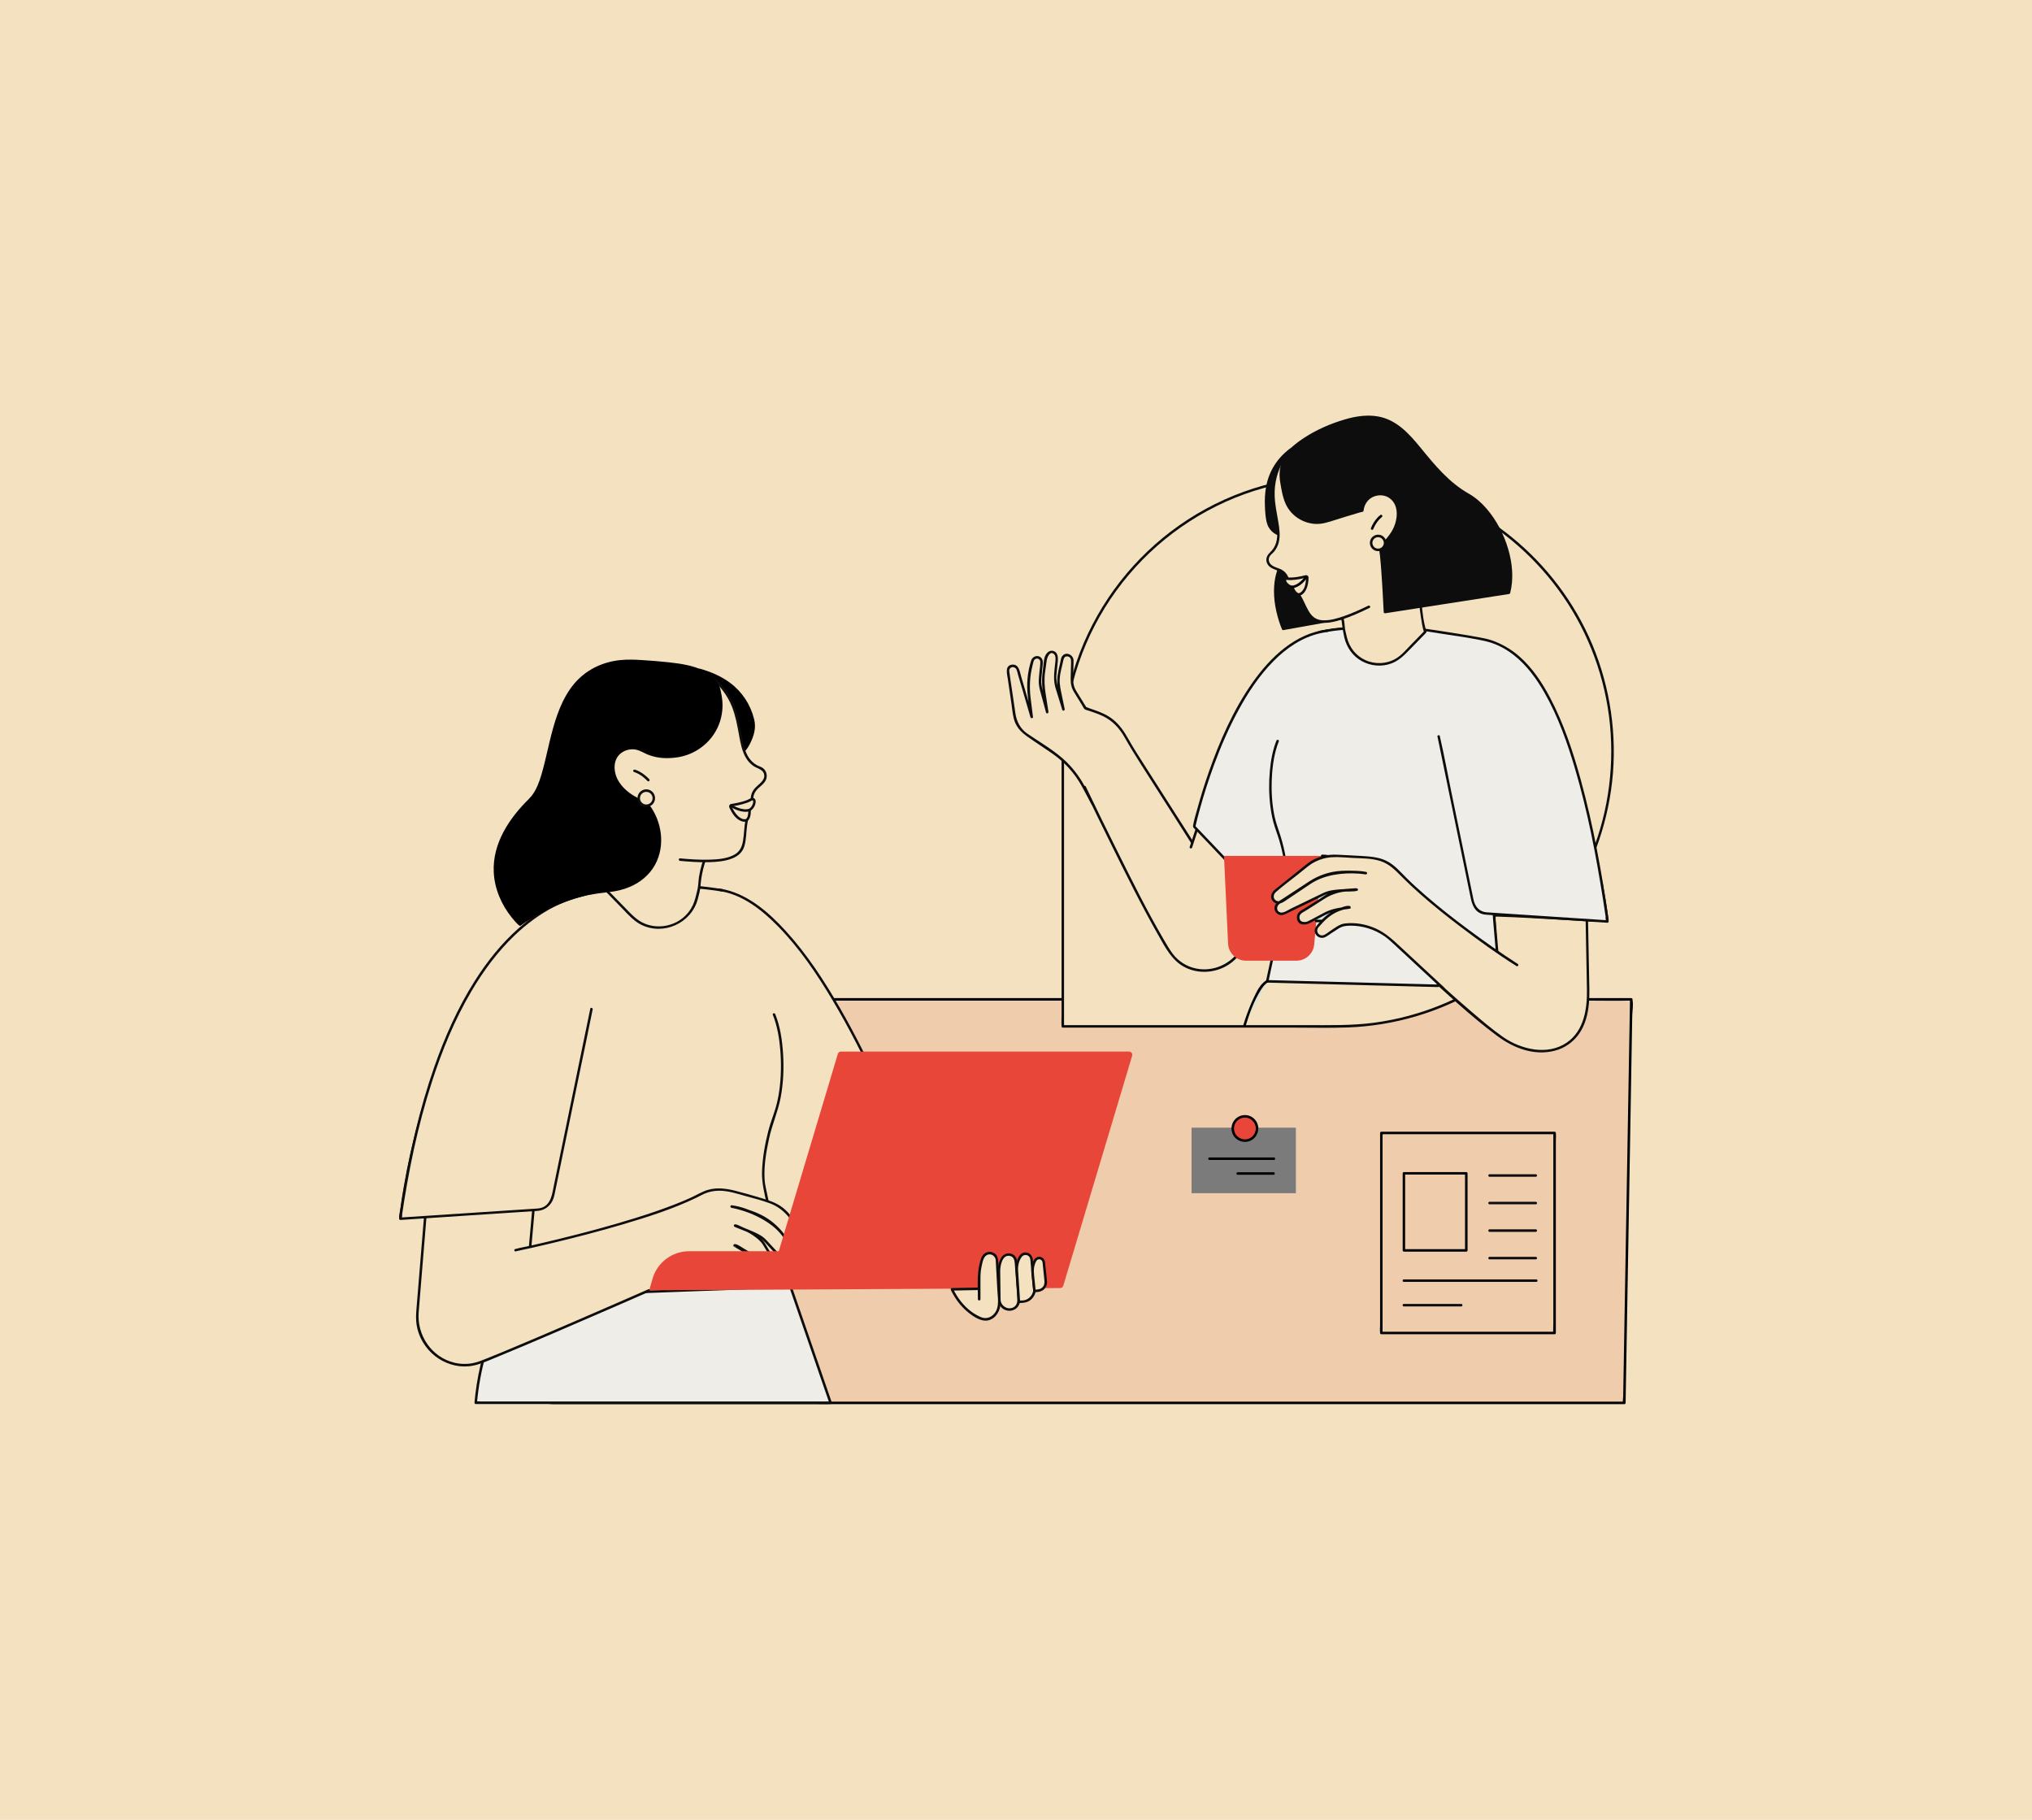<svg xmlns="http://www.w3.org/2000/svg" id="Capa_1" data-name="Capa 1" width="670" height="600" viewBox="0 0 670 600"><defs><style>      .cls-1 {        fill: #f3efe6;      }      .cls-2 {        fill: #d8e4d6;      }      .cls-3 {        fill: #0d0d0e;      }      .cls-4 {        fill: #f3e1bf;      }      .cls-5 {        fill: #efccab;      }      .cls-6 {        fill: #efede7;      }      .cls-7 {        fill: #e84639;      }      .cls-8 {        fill: #7b7b7b;      }    </style></defs><rect class="cls-4" width="670" height="600"></rect><g><g><path class="cls-5" d="M537.85,329.48H172.63l-4.39,118.15c-.3,8.14,6.21,14.9,14.36,14.9h352.99l2.27-133.06Z"></path><path d="M537.85,329.06H187.46c-4.74,0-9.5-.11-14.23,0-.2,0-.4,0-.6,0-.23,0-.41.19-.41.41-.51,13.86-1.03,27.73-1.54,41.59-.8,21.43-1.59,42.85-2.39,64.28-.15,4.09-.37,8.19-.46,12.29-.16,7.44,5.18,14.08,12.62,15.16,1.03.15,2.05.16,3.09.16h352.05c.23,0,.41-.19.41-.41.08-4.4.15-8.8.23-13.21.18-10.57.36-21.15.54-31.72.22-12.8.44-25.6.66-38.4.19-11.12.38-22.24.57-33.37.06-3.63.12-7.26.19-10.9.03-1.6.42-3.66.09-5.23-.01-.07,0-.16,0-.23,0-.53-.82-.53-.83,0-.08,4.4-.15,8.8-.23,13.21-.18,10.57-.36,21.15-.54,31.72-.22,12.8-.44,25.6-.66,38.4-.19,11.12-.38,22.24-.57,33.37-.06,3.63-.12,7.26-.19,10.9-.02,1.14-.04,2.29-.06,3.43,0,.37-.23,1.47-.03,1.8.02.04,0,.17,0,.23l.41-.41h-193.65c-22.46,0-44.92,0-67.38,0h-87.32c-1.54,0-3.09.02-4.63,0-7.93-.12-14.12-6.61-13.94-14.52.03-1.27.09-2.55.14-3.82.7-18.78,1.39-37.55,2.09-56.33.68-18.31,1.36-36.61,2.04-54.92.04-1.02.08-2.03.11-3.05l-.41.41h350.39c4.74,0,9.5.11,14.23,0,.2,0,.4,0,.6,0,.53,0,.53-.83,0-.83Z"></path></g><g><path class="cls-6" d="M253.12,402.42l-70.64.62s-7.57,12.96-10.33,17.12c-9.54,14.38-13.98,27.8-15.29,42.35h117l-20.73-60.09Z"></path><path class="cls-3" d="M253.12,402c-4.74.04-9.48.08-14.22.12-9.65.08-19.3.17-28.95.25-7.93.07-15.87.14-23.8.21l-2.78.02c-.33,0-.89-.09-1.17.13-.26.2-.43.7-.59.97-.5.85-1,1.7-1.5,2.55-1.46,2.47-2.92,4.94-4.41,7.4-3.74,6.19-7.85,12.14-10.99,18.67-3.68,7.64-6.23,15.78-7.53,24.16-.31,2-.55,4-.73,6.02-.02.22.21.41.41.41h112.25c1.51,0,3.06.1,4.56,0,.06,0,.13,0,.19,0,.26,0,.49-.27.4-.53-2.35-6.8-4.69-13.6-7.04-20.4-3.71-10.76-7.43-21.52-11.14-32.28-.85-2.47-1.7-4.94-2.56-7.41-.17-.5-.98-.29-.8.22,2.35,6.8,4.69,13.6,7.04,20.4,3.71,10.76,7.43,21.52,11.14,32.28.85,2.47,1.7,4.94,2.56,7.41l.4-.53h-115.22c-.47,0-1.13-.12-1.59,0-.06.01-.13,0-.19,0l.41.41c.99-10.74,3.87-21.15,8.67-30.82,2.25-4.54,4.98-8.75,7.67-13.03,1.88-2.99,3.69-6.03,5.49-9.07,1.25-2.11,2.5-4.23,3.74-6.35l-.36.21c2.33-.02,4.67-.04,7-.06,5.64-.05,11.27-.1,16.91-.15,6.79-.06,13.58-.12,20.37-.18,5.87-.05,11.75-.1,17.62-.15,1.95-.02,3.89-.03,5.84-.05.9,0,1.88.1,2.77-.02.04,0,.08,0,.12,0,.53,0,.54-.83,0-.83Z"></path></g><g><g><path class="cls-4" d="M441.07,157.15c-49.49,0-89.68,39.67-90.59,88.94h-.04v92.32h90.63c50.05,0,90.63-40.58,90.63-90.63s-40.58-90.63-90.63-90.63Z"></path><path class="cls-3" d="M441.07,156.73c-9.42.01-18.82,1.45-27.8,4.32-8.69,2.79-16.96,6.9-24.43,12.15-7.36,5.17-13.95,11.42-19.49,18.51-5.55,7.1-10.04,15.01-13.28,23.42-3.37,8.75-5.34,18.02-5.88,27.39-.07,1.19-.11,2.38-.13,3.57l.41-.41h-.04c-.22,0-.41.19-.41.41v88.54c0,1.19-.09,2.42,0,3.61,0,.05,0,.11,0,.16,0,.22.19.41.41.41h76.29c5.87,0,11.79.15,17.66-.06,15.24-.55,30.25-4.96,43.35-12.79,12.68-7.59,23.45-18.27,31.14-30.89s12.44-27.88,13.14-43.06c.71-15.44-2.52-30.95-9.41-44.79-6.59-13.24-16.44-24.78-28.45-33.42-12.23-8.8-26.6-14.45-41.55-16.35-3.83-.49-7.69-.72-11.55-.73-.53,0-.53.83,0,.83,15.32.02,30.49,3.9,43.88,11.37,12.93,7.21,24.01,17.62,32.03,30.07,8.22,12.76,13.11,27.55,14.11,42.69,1.02,15.38-1.89,30.94-8.53,44.86-6.38,13.37-16.07,25.1-28,33.89-12.1,8.91-26.37,14.72-41.27,16.73-7.46,1.01-14.99.82-22.5.82h-80.34l.41.41v-90.92c0-.36.1-.88,0-1.23-.01-.05,0-.11,0-.16l-.41.41h.04c.23,0,.41-.19.41-.41.18-9.32,1.78-18.59,4.78-27.41,2.89-8.49,7.06-16.53,12.32-23.79,5.26-7.26,11.61-13.74,18.76-19.14,7.18-5.42,15.16-9.77,23.62-12.83s17.86-4.93,27.1-5.28c1.2-.05,2.39-.07,3.59-.07.53,0,.53-.83,0-.83Z"></path></g><g><path d="M478.66,209.55c-10.71-3.02-22.3-3.54-33.35-2.8-3.03.2-6.06.54-9.06,1.03-.53.09-.3.89.22.8,10.97-1.81,22.5-1.73,33.49-.04,2.86.44,5.69,1.02,8.48,1.81.51.15.73-.66.22-.8h0Z"></path><g><path class="cls-4" d="M360.36,265.14l-3.17-5.9c-2.42-4.51-5.91-8.37-10.15-11.24l-8.56-5.79c-2.05-1.39-3.47-3.54-3.94-5.98l-2.19-14.92c-.13-.9.55-1.72,1.46-1.75h.23c.7-.04,1.33.42,1.53,1.09l4.61,15.74-.87-7c-.39-3.15-.2-6.34.58-9.42l.53-2.12c.21-.82,1.04-1.32,1.86-1.11h0c.73.18,1.22.87,1.15,1.62l-.49,5.46c-.1,1.17,0,2.35.31,3.48l2.04,7.49-.95-6.06c-.34-2.2-.42-4.43-.24-6.64l.67-4.86c.08-1,1.18-2.61,2.12-2.28l.67.23c.65.23.89,1.84.85,2.53l-.51,5.01c-.08,1.25.06,2.5.43,3.69l2.31,7.48-1.41-6.88c-.35-1.71-.34-3.47.04-5.17l1.03-4.67c.2-.89,1.12-1.41,1.98-1.12l.26.09c.64.21,1.06.82,1.04,1.49l-.17,6.81c-.03,1.11.27,2.21.85,3.16l3.63,5.9,3.68,1.27c4.64,1.59,7.55,4.36,9.77,8.44,1.37,2.52,2.9,4.94,4.44,7.36l21.05,32.99"></path><path class="cls-3" d="M360.72,264.93c-1-1.85-1.99-3.7-2.99-5.55-1.87-3.48-4.28-6.63-7.25-9.24-3.56-3.13-7.8-5.56-11.7-8.23-2.33-1.6-3.57-3.96-3.97-6.7l-1.07-7.3c-.31-2.14-.67-4.28-.94-6.42-.05-.36-.07-.63.14-.98.56-.92,1.88-.64,2.25.28.21.54.33,1.13.49,1.69,1.37,4.67,2.73,9.34,4.1,14.01.13.43.88.37.82-.11-.26-2.05-.51-4.09-.77-6.14-.45-3.64-.3-7.15.6-10.72.13-.5.22-1.01.38-1.5.44-1.35,2.24-1.12,2.21.34-.01.97-.17,1.95-.26,2.91s-.2,1.93-.25,2.9c-.07,1.36.19,2.67.55,3.97.61,2.25,1.22,4.51,1.84,6.76.14.53.88.29.8-.22-.31-2.02-.64-4.03-.94-6.05-.34-2.23-.5-4.6-.19-6.84.18-1.3.36-2.61.54-3.91.15-1.09,1.04-3.46,2.43-2.22.8.71.43,2.47.33,3.41-.28,2.72-.63,5.19.2,7.87.73,2.35,1.45,4.71,2.18,7.06.16.51.91.3.8-.22-.29-1.39-.57-2.78-.86-4.17-.4-1.95-.9-3.87-.77-5.88.12-1.83.67-3.68,1.07-5.47.19-.85.32-2.01,1.51-1.84,1.01.14,1.18.96,1.16,1.8-.04,1.75-.08,3.5-.13,5.26-.04,1.66.16,3.13,1.04,4.59.88,1.45,1.78,2.9,2.67,4.35.25.4.47.95.8,1.3.34.36,1.02.46,1.48.62,2.05.7,4.12,1.34,5.98,2.49,2.48,1.52,4.37,3.73,5.79,6.24,1.76,3.11,3.63,6.13,5.55,9.14,3.59,5.63,7.19,11.27,10.78,16.9,3.07,4.81,6.08,9.65,9.2,14.42.05.08.11.17.16.25.29.45,1.01.03.72-.42-2.76-4.32-5.51-8.63-8.27-12.95-3.87-6.06-7.73-12.12-11.6-18.18-1.78-2.78-3.58-5.56-5.2-8.44-1.42-2.54-2.97-4.9-5.3-6.7-1.87-1.45-4-2.32-6.21-3.08l-1.39-.48c-.3-.1-.78-.38-1.1-.38-.2,0,.14.31.02-.02-.1-.26-.32-.52-.47-.76-.95-1.54-1.89-3.08-2.84-4.61-.97-1.58-1.03-3.11-.98-4.87s.12-3.4.12-5.1c0-1.86-2.42-3.11-3.71-1.5-.41.51-.48,1.22-.61,1.83l-.63,2.85c-.47,2.14-.6,4.21-.16,6.37.35,1.74.71,3.48,1.07,5.22.1.48.2.96.3,1.44l.8-.22c-.71-2.31-1.42-4.61-2.14-6.92-.44-1.43-.7-2.87-.56-4.38.13-1.38.28-2.76.42-4.14.11-1.08.16-2.76-.85-3.44-1.43-.95-2.8.11-3.35,1.51-.44,1.12-.44,2.52-.6,3.7-.25,1.78-.42,3.51-.35,5.31.12,3.17.79,6.35,1.28,9.49l.8-.22c-.6-2.21-1.2-4.43-1.81-6.64-.38-1.4-.64-2.78-.52-4.25.09-1.15.2-2.29.31-3.44.09-1.03.47-2.43-.23-3.32-1.01-1.3-2.94-.78-3.42.7-1.2,3.73-1.6,7.79-1.13,11.67.28,2.33.58,4.65.87,6.97l.82-.11c-1.29-4.42-2.58-8.83-3.88-13.25-.46-1.56-.71-4.07-2.9-3.89-2.59.21-1.74,3.09-1.49,4.75l1.23,8.41c.29,1.99.4,4.16,1.21,6.03,1.15,2.66,3.35,4.12,5.64,5.67,2.09,1.41,4.17,2.82,6.26,4.24,4.15,2.82,7.6,6.54,10.02,10.93,1.13,2.05,2.21,4.12,3.32,6.17.25.47.97.05.72-.42h0Z"></path></g><g><path class="cls-4" d="M357.66,259.55s20.84,43.67,28.32,54.65c5.71,8.38,18.4,7.51,23.42-1.3l19.46-37.23-30.29-14.24-5.88,17.91"></path><path class="cls-3" d="M357.3,259.76c2.91,6.1,5.88,12.18,8.88,18.23,5.04,10.19,10.1,20.4,15.72,30.29,2.27,4,4.51,8.44,8.78,10.62,5.42,2.77,12.27,1.64,16.61-2.6,2.01-1.96,3.13-4.46,4.4-6.91,2.05-3.92,4.09-7.83,6.14-11.75,3.72-7.12,7.45-14.24,11.17-21.37.07-.13.14-.27.21-.4.1-.18.06-.47-.15-.57-3.4-1.6-6.8-3.2-10.21-4.8l-16.3-7.66c-1.26-.59-2.52-1.19-3.78-1.78-.25-.12-.52-.02-.61.25-1.72,5.23-3.44,10.46-5.16,15.69-.24.74-.49,1.48-.73,2.22-.17.51.63.73.8.22,1.72-5.23,3.44-10.46,5.16-15.69.24-.74.49-1.48.73-2.22l-.61.25c3.4,1.6,6.8,3.2,10.21,4.8,5.43,2.55,10.87,5.11,16.3,7.66,1.26.59,2.52,1.19,3.78,1.78l-.15-.57c-3.11,5.95-6.23,11.91-9.34,17.86-3.36,6.43-6.61,12.92-10.08,19.29-2.8,5.13-8.94,7.89-14.64,6.73-3.12-.63-5.93-2.39-7.82-4.96-1.09-1.48-2.01-3.09-2.93-4.67-5.51-9.41-10.36-19.23-15.22-28.99-3.48-6.99-6.92-14.01-10.29-21.06-.05-.11-.11-.23-.16-.34-.23-.48-.95-.06-.72.42h0Z"></path></g><path d="M471.37,209.2c.53,0,.53-.83,0-.83s-.53.83,0,.83h0Z"></path><g><path class="cls-4" d="M453.37,305.08s31.48,30.08,42.49,37.52c7.37,4.98,15.67,4.85,20.46,1.82,6.13-3.88,7.46-10.94,7.32-18.19l-.79-41.73-31.44-.3,1.79,26.56"></path><path class="cls-3" d="M453.07,305.38c5.18,4.95,10.42,9.82,15.69,14.66,8.04,7.38,16.09,14.93,24.85,21.46,5.45,4.07,12.23,6.69,19.06,4.91,3.24-.84,6.06-2.82,7.98-5.56,2.07-2.95,2.94-6.55,3.26-10.1.26-2.92.11-5.89.06-8.82-.08-4.4-.17-8.8-.25-13.19-.15-7.94-.3-15.87-.45-23.81,0-.15,0-.29,0-.44,0-.23-.19-.41-.41-.41-9.19-.09-18.38-.17-27.58-.26-1.29-.01-2.58-.02-3.87-.04-.21,0-.43.19-.41.41.52,7.74,1.04,15.48,1.56,23.22.07,1.11.15,2.22.22,3.34.04.53.87.53.83,0-.52-7.74-1.04-15.48-1.56-23.22-.07-1.11-.15-2.22-.22-3.34l-.41.41c9.19.09,18.38.17,27.58.26,1.29.01,2.58.02,3.87.04l-.41-.41c.13,6.64.25,13.28.38,19.92.14,7.23.28,14.46.41,21.69.12,6.44-.91,13.7-6.64,17.64-6.35,4.37-15.12,2.26-21.01-1.84-3.71-2.59-7.17-5.56-10.6-8.5-4.45-3.82-8.82-7.74-13.16-11.7-6.01-5.48-11.97-11.02-17.86-16.63-.1-.1-.2-.19-.3-.29-.39-.37-.97.22-.59.59h0Z"></path></g><g><g><path class="cls-6" d="M518.52,268.88c-3.13-9.37-7.99-17.98-12.81-26.56-2.11-3.75-5.46-7.88-7.86-12.2-6.74-7.4-13.23-12.47-13.23-12.47l-10.63-8.67s-27.1-4.21-39.51-.31l-17.8,63.09c-7.56,23.74,11.46,47.67,36.28,45.4,1.34-.12,40.7-3.45,40.7-3.45,0,0-1.02-11.79-1.02-11.95s26.73,1.23,33.36,1.73c-1.41-11.76-3.74-23.4-7.48-34.63Z"></path><path class="cls-3" d="M518.92,268.77c-3.04-9.06-7.67-17.44-12.34-25.74-2.16-3.84-4.84-7.33-7.17-11.07-.57-.92-1.04-1.88-1.78-2.68-.89-.97-1.81-1.92-2.73-2.86-1.48-1.49-2.99-2.95-4.54-4.36-2.54-2.33-5.21-4.49-7.87-6.66-1.89-1.54-3.78-3.08-5.67-4.62l-2-1.63c-.23-.18-.47-.45-.74-.55-.85-.32-2.02-.29-2.91-.41-2.26-.29-4.52-.55-6.79-.77-6.2-.6-12.45-.97-18.68-.74-2.94.11-5.91.36-8.79.96-.71.15-2.46.28-2.84.95-.05.09-.07.24-.1.34-.61,2.05-1.16,4.12-1.74,6.17-2.44,8.65-4.88,17.29-7.32,25.94-2.38,8.45-4.77,16.9-7.15,25.34-.49,1.73-.96,3.47-1.47,5.2-1.68,5.77-2.23,11.63-1.07,17.57,2.5,12.89,12.36,23.74,25.02,27.31,4.67,1.32,9.38,1.43,14.17,1.02,3.69-.32,7.39-.63,11.08-.94,8.82-.75,17.63-1.49,26.45-2.24.57-.05,1.14-.1,1.7-.14.21-.02.44-.18.41-.41-.23-2.71-.47-5.41-.7-8.12-.07-.78-.13-1.56-.2-2.34-.03-.33.05-1.04-.11-1.33,0-.02,0-.13-.01-.14-.05-.03-.29.45-.33.37,0,0,.06-.03.16,0,.27.08.67.01.95.02,7.14.22,14.27.66,21.4,1.06,3.59.2,7.18.39,10.77.66.21.02.44-.2.41-.41-1.43-11.78-3.75-23.46-7.5-34.74-.17-.5-.97-.29-.8.22,3.72,11.2,6.05,22.81,7.47,34.52l.41-.41c-7.48-.56-14.98-.91-22.48-1.29-3.17-.16-6.34-.33-9.52-.43-.38-.01-1.28-.2-1.62.07-.24.19-.15.51-.13.78.05.61.1,1.21.15,1.82.27,3.23.55,6.46.83,9.69l.41-.41c-3.59.3-7.18.61-10.76.91-6.6.56-13.21,1.12-19.81,1.68-4.12.35-8.28.88-12.41,1-9.21.25-18.2-3.29-24.78-9.73-6.42-6.28-10.27-14.97-10.46-23.96-.08-3.9.58-7.66,1.67-11.39.25-.85.48-1.7.72-2.54,1.26-4.47,2.52-8.95,3.79-13.42,1.78-6.32,3.56-12.63,5.35-18.95,1.67-5.92,3.34-11.85,5.01-17.77.93-3.29,1.86-6.58,2.78-9.87l.13-.47-.29.29c3.51-1.09,7.23-1.42,10.89-1.57,4.12-.17,8.26-.05,12.38.21,3.5.22,7,.54,10.49.94,1.2.14,2.39.29,3.58.45.57.08,1.23.27,1.81.26.28,0-.03-.08.02-.04.23.16.45.37.67.55.98.8,1.97,1.6,2.95,2.41,2.15,1.75,4.3,3.51,6.45,5.26,1.4,1.14,2.79,2.28,4.14,3.47,1.89,1.66,3.73,3.38,5.51,5.15,1.09,1.08,2.16,2.18,3.2,3.3s1.74,2.49,2.57,3.78c1.57,2.43,3.28,4.77,4.84,7.2s2.94,5.06,4.35,7.61c2.98,5.4,5.84,10.89,8.11,16.64.56,1.42,1.08,2.85,1.57,4.3.17.5.97.29.8-.22Z"></path></g><g><path class="cls-6" d="M424.54,304.89l-30.82-32.37s13.19-60.79,43.76-64.53"></path><path class="cls-3" d="M424.84,304.6c-3.47-3.65-6.95-7.3-10.42-10.95-5.53-5.81-11.07-11.62-16.6-17.44-1.26-1.33-2.53-2.65-3.79-3.98l.11.4c.44-2.01.97-4,1.52-5.99,1.34-4.88,2.89-9.71,4.64-14.46,2.27-6.17,4.89-12.23,8.04-18.01,3.16-5.82,6.87-11.44,11.54-16.17,4.25-4.31,9.42-7.88,15.41-9.21.73-.16,1.48-.29,2.22-.39.52-.07.53-.9,0-.83-10.52,1.32-18.59,9.09-24.46,17.39-6.36,9-10.87,19.28-14.5,29.64-1.38,3.93-2.62,7.91-3.72,11.92-.51,1.87-1.15,3.8-1.45,5.73-.08.48.18.67.49,1l2.61,2.74c3.22,3.39,6.45,6.77,9.67,10.16,5.93,6.23,11.86,12.45,17.78,18.68.11.12.23.24.34.36.37.39.96-.2.59-.59h0Z"></path></g><g><path class="cls-6" d="M474.13,325.01l-56.3-1.47,6.25-29.06c.89-4.13-.27-10.76-1.26-15.12-.5-2.2-1.22-4.34-1.97-6.46-2.85-8.07-2.53-21.33.4-28.58"></path><path class="cls-3" d="M474.13,324.6c-6.35-.17-12.71-.33-19.06-.5-10.11-.26-20.23-.53-30.34-.79-2.3-.06-4.6-.12-6.9-.18l.4.53c1.61-7.5,3.23-14.99,4.84-22.49.59-2.76,1.44-5.59,1.68-8.41.33-3.89-.36-7.9-1.13-11.71-.46-2.24-1.05-4.42-1.78-6.58-.59-1.75-1.19-3.47-1.58-5.28-.91-4.26-1.12-8.7-.88-13.04.22-3.96.8-8.02,2.28-11.73.2-.5-.6-.71-.8-.22-1.26,3.17-1.85,6.59-2.16,9.97-.36,3.87-.32,7.81.17,11.67.22,1.75.53,3.49.98,5.19.55,2.04,1.35,4,1.95,6.03,1.17,3.97,1.94,8.2,2.15,12.34.18,3.5-.62,6.66-1.35,10.04-1.02,4.75-2.05,9.5-3.07,14.26-.7,3.25-1.4,6.49-2.1,9.74-.06.27.12.52.4.53,6.35.17,12.71.33,19.06.5,10.11.26,20.23.53,30.34.79,2.3.06,4.6.12,6.9.18.53.01.53-.82,0-.83h0Z"></path></g><g><g><path class="cls-6" d="M474.38,242.78l11.1,53.88c.47,2.47,2.03,4.37,4.54,4.51l40,2.64s-7.21-71.98-47.73-92.51"></path><path class="cls-3" d="M473.98,242.89c1.06,5.13,2.11,10.26,3.17,15.38,1.86,9.05,3.73,18.1,5.59,27.15.63,3.08,1.27,6.16,1.9,9.25.52,2.53.96,5.41,3.68,6.54.86.36,1.77.38,2.68.44l3.81.25c4.22.28,8.44.56,12.66.84,7.37.49,14.75.97,22.12,1.46l.41.03c.21.01.44-.2.41-.41-.25-2.47-.63-4.94-1.03-7.39-1-6.18-2.3-12.31-3.86-18.37-2.09-8.11-4.66-16.11-7.89-23.85-3.46-8.32-7.67-16.38-13.02-23.66-5.23-7.12-11.6-13.5-19.24-18.01-.95-.56-1.92-1.09-2.9-1.59-.47-.24-.9.47-.42.72,7.91,4.03,14.58,10.04,20.06,16.96,5.59,7.05,9.99,15,13.61,23.21,3.41,7.73,6.12,15.77,8.33,23.92,1.71,6.29,3.11,12.67,4.22,19.09.35,2.01.66,4.03.94,6.06.08.61.16,1.21.23,1.82.03.25,0,.73.11.96.02.03,0,.09.01.13l.41-.41c-6.23-.41-12.46-.82-18.68-1.23-7.03-.46-14.06-.91-21.09-1.39-2.47-.17-3.87-1.9-4.36-4.22-.09-.4-.17-.8-.25-1.2l-1.64-7.99c-1.82-8.82-3.63-17.64-5.45-26.46-1.23-5.97-2.32-11.99-3.69-17.93-.02-.1-.04-.2-.06-.3-.11-.52-.91-.3-.8.22h0Z"></path></g><g><path class="cls-6" d="M467.44,207.32c.29.03,20.73,3.01,23.69,3.98,11.06,3.61,27.69,15.07,38.87,92.06"></path><path class="cls-3" d="M467.44,207.74c.74.08,2.16.31,3.12.46,2.24.33,4.48.68,6.72,1.03,4.34.68,8.75,1.25,13.02,2.29,3.25.79,6.39,2.52,9,4.59,4.17,3.31,7.35,7.71,9.97,12.3,4.49,7.87,7.54,16.54,10.1,25.2,4.15,14.08,6.92,28.56,9.2,43.05.36,2.27.7,4.55,1.03,6.82.08.53.88.3.8-.22-2.26-15.53-5.02-31.05-9.19-46.19-2.55-9.26-5.61-18.51-10.1-27.02-2.65-5.02-5.88-9.91-10.19-13.67-2.71-2.36-5.81-4.15-9.2-5.31-1.17-.4-2.39-.63-3.6-.86-2.33-.44-4.67-.83-7.01-1.21-4.26-.69-8.52-1.35-12.79-1.96-.29-.04-.58-.09-.88-.12-.53-.06-.53.77,0,.83h0Z"></path></g></g></g><g><path class="cls-3" d="M441.62,202.68c-1.72-3.61-3.21-7.33-4.97-10.92-2.31-4.72-5.11-9.09-7.42-13.74-2.42,2.37-4.31,4.36-5.38,5.76-7.12,9.33-.76,23.53-.76,23.53l19.13-3.44c-.21-.4-.41-.8-.6-1.2Z"></path><path class="cls-3" d="M441.98,202.47c-1.99-4.21-3.7-8.54-5.85-12.67-2.1-4.04-4.49-7.91-6.53-11.98-.12-.24-.47-.26-.65-.08-2.08,2.03-4.28,4.1-5.93,6.52-1.49,2.19-2.36,4.74-2.73,7.36-.61,4.39.08,8.93,1.42,13.14.3.94.63,1.88,1.03,2.79.08.18.3.22.47.19,5.59-1,11.18-2.01,16.77-3.01.79-.14,1.57-.28,2.36-.42.28-.05.36-.39.25-.61-.2-.4-.4-.8-.6-1.2-.23-.48-.95-.06-.72.42.19.4.4.8.6,1.2l.25-.61c-5.59,1-11.18,2.01-16.77,3.01-.79.14-1.57.28-2.36.42l.47.19c-.97-2.18-1.65-4.77-2.09-7.18-.86-4.79-.71-10.04,1.79-14.34,1.6-2.77,4.11-5.05,6.37-7.27l-.65-.08c2.04,4.07,4.43,7.95,6.53,11.98,2.15,4.13,3.86,8.47,5.85,12.67.23.48.94.06.72-.42Z"></path></g><g><path class="cls-4" d="M440.53,197c.32.7.65,1.49.96,2.38.92,2.61,1.4,5.36,1.57,8.12l.64,2.77c2.02,8.71,12.86,11.74,19.11,5.34l7.12-7.29c-.72-2.2-1.48-8.04-1.57-9.37"></path><path class="cls-3" d="M440.17,197.21c1.23,2.72,2,5.61,2.33,8.57.17,1.52.41,2.89.75,4.38.78,3.31,2.77,6.17,5.78,7.82,2.95,1.62,6.57,1.94,9.74.76,2.49-.93,4.22-2.71,6.03-4.56,1.81-1.85,3.62-3.7,5.42-5.56.1-.1.15-.26.11-.4-.93-2.93-1.33-6.21-1.55-9.26-.04-.53-.87-.53-.83,0,.11,1.45.33,2.91.54,4.35.26,1.72.51,3.48,1.04,5.14l.11-.4c-1.44,1.48-2.89,2.96-4.33,4.44-1.57,1.61-3.11,3.49-5.06,4.65-3.03,1.8-6.84,1.96-10.03.51-3.18-1.44-5.33-4.24-6.13-7.6-.16-.67-.31-1.35-.47-2.03-.22-.96-.23-1.94-.36-2.91-.38-2.88-1.16-5.66-2.36-8.3-.22-.49-.94-.06-.72.42h0Z"></path></g><g><g><path class="cls-3" d="M425.54,148.25c-9.03,6.61-8.64,16.84-7.49,23.63.46,2.71,2.84,4.64,5.59,4.6.03,0,.06,0,.09,0"></path><path class="cls-3" d="M425.33,147.9c-4.1,3.05-6.85,7.32-7.82,12.35-.41,2.14-.53,4.34-.44,6.51.09,1.97.16,4.25.81,6.13.86,2.48,3.25,4.05,5.85,4.01.53,0,.54-.84,0-.83-2.42.03-4.61-1.52-5.2-3.9-.43-1.74-.56-3.62-.64-5.41-.18-4.1.41-8.29,2.38-11.93,1.33-2.46,3.23-4.54,5.47-6.21.42-.32.01-1.04-.42-.72h0Z"></path></g><g><g><path class="cls-4" d="M422.92,151.59c-8.16,13.82,3.57,24.38-4.16,31.11-1.19,1.04-1.01,3.03.28,3.94,1.86,1.3,4.21,1.02,5.41,3.91.11.28.17.94.42.79,0,0,1.4,1.98,1.47,2.07,3.79,4.78,3.6,7.03,5.88,9.83,3.23,3.98,12.17.23,19.16-3.16"></path><path class="cls-3" d="M422.56,151.38c-1.9,3.26-2.99,6.86-3.09,10.64-.08,3.06.47,6.07,1.02,9.06.46,2.54,1.04,5.31.28,7.85-.37,1.23-1.07,2.31-2,3.19-1.03.98-1.58,2.2-.98,3.6.7,1.62,2.55,1.95,3.99,2.63.88.41,1.59,1,2.05,1.86.23.44.32,1.62,1.04,1.53l-.36-.21c1.11,1.57,2.32,3.08,3.34,4.71,1.12,1.79,1.85,3.78,2.91,5.6,1,1.73,2.26,3.03,4.29,3.38,2.36.41,4.85-.18,7.09-.88,3.26-1,6.37-2.44,9.44-3.92.48-.23.06-.95-.42-.72-2.6,1.26-5.24,2.47-7.97,3.42-2.3.8-4.82,1.55-7.28,1.37-2.2-.16-3.49-1.38-4.53-3.24-.96-1.7-1.64-3.53-2.67-5.2s-2.33-3.3-3.49-4.94c-.08-.11-.21-.22-.36-.21.22-.03.1.06.05-.22-.02-.13-.07-.24-.12-.36-.14-.35-.32-.69-.54-1-.39-.57-.91-1.04-1.5-1.4-1.18-.71-2.84-.88-3.81-1.92-.63-.67-.79-1.76-.31-2.56.37-.61,1.06-1.06,1.51-1.62.68-.84,1.18-1.81,1.46-2.86.61-2.25.27-4.63-.11-6.89-.49-2.86-1.11-5.7-1.2-8.61-.14-4.15.88-8.11,2.97-11.7.27-.46-.45-.88-.72-.42h0Z"></path></g><g><g><path class="cls-4" d="M431.05,190.41c0-.25-.24-.44-.47-.37-1.18.35-4.3.98-6.02.75-1.96-.26-.47,2.52,1.56,2.74,0,0,.62,2.06,1.86,2.45.71.22,3-.8,3.08-5.56Z"></path><path class="cls-3" d="M431.46,190.41c-.07-.64-.57-.89-1.15-.73-.38.11-.77.2-1.16.28-1.03.22-2.08.39-3.14.44-.49.03-.97.02-1.46-.03-.35-.04-.74-.01-1.02.23-.55.48-.27,1.28.07,1.79.58.85,1.49,1.42,2.51,1.55l-.4-.3c.18.58.45,1.17.81,1.66.39.54,1,1.16,1.73,1.11,1.19-.07,2.06-1.23,2.5-2.23.52-1.19.69-2.49.71-3.77.01-.53-.82-.53-.83,0-.03,1.56-.25,3.45-1.42,4.61-.3.3-.56.45-.91.55-.09.02-.04,0-.02,0-.03,0-.06,0-.1,0-.03,0-.05,0-.08,0-.02,0,.08.03,0,0-.33-.13-.57-.33-.79-.61-.36-.45-.63-1.01-.79-1.55-.06-.19-.21-.28-.4-.3-.65-.08-1.24-.48-1.66-.96-.16-.19-.3-.4-.37-.64-.04-.12-.04-.13-.03-.25,0,.07,0-.02.02-.04-.02.04,0,0,.02,0-.05.01.07-.02.14-.03.16-.02.32.02.47.03.38.04.76.04,1.14.02.87-.03,1.74-.15,2.59-.3.45-.08.89-.17,1.33-.27.17-.04.34-.08.51-.12.08-.02.16-.04.24-.06.03,0,.06-.01.08-.02.12-.06.06.02.05-.06.06.53.89.53.83,0Z"></path></g><g><path class="cls-1" d="M430.47,190.52s-1.86,2.68-4.36,3"></path><path d="M430.11,190.31s-.06.08-.09.12c-.02.02-.08.1,0,0-.02.03-.04.05-.06.08-.04.05-.08.1-.13.16-.28.33-.57.64-.89.93-.83.76-1.82,1.38-2.95,1.53-.22.03-.34.32-.29.51.07.24.29.32.51.29,1.72-.23,3.22-1.46,4.28-2.77.11-.14.22-.28.32-.42.13-.18.03-.46-.15-.57-.21-.12-.44-.04-.57.15h0Z"></path></g></g></g><g><g><path class="cls-2" d="M455.37,170.15s-1.7,1.13-2.97,4.12"></path><path d="M455.17,169.79c-.41.27-.77.64-1.09,1-.86.96-1.52,2.08-2.03,3.27-.09.21-.06.44.15.57.17.1.48.06.57-.15.48-1.12,1.1-2.2,1.9-3.1.22-.25.46-.49.72-.71.04-.03.07-.06.11-.09.11-.09-.06.04.02-.02.03-.02.05-.04.08-.06.44-.3.03-1.01-.42-.72h0Z"></path></g><g><path class="cls-3" d="M484.09,163.13c-18.42-10.39-18.45-31.81-41.94-24.01-8.41,2.79-13.64,6.35-16.85,9.46-2.13,2.06-3.37,6.32-2.95,9.25.34,2.36.81,4.53,1.33,6.47,1.63,6.01,8,9.4,13.94,7.52,5-1.59,10.32-3.24,11.56-3.49.49-4.79,5.24-6.36,8.31-4.95,4.22,1.93,5.58,9.28-1.51,16.04l-1.1,1.02c.77.11,1.76,21.35,1.76,21.35l40.87-6.36c2.95-11.25-4.16-27.06-13.43-32.29Z"></path><path class="cls-3" d="M484.3,162.77c-6.56-3.73-11.21-9.41-15.91-15.17-3.72-4.56-7.9-9.21-13.98-10.29-3.63-.65-7.37-.08-10.87.94-4.75,1.39-9.44,3.41-13.59,6.13-1.49.98-2.93,2.06-4.25,3.26-1.49,1.35-2.5,2.95-3.14,4.86-.71,2.15-.81,4.27-.44,6.49.39,2.41.81,5.01,1.84,7.24,1.71,3.7,5.43,6.17,9.47,6.49,2.4.19,4.57-.58,6.82-1.29,2.38-.75,4.77-1.5,7.17-2.2.62-.18,1.25-.37,1.88-.5.19-.04.28-.22.3-.4.26-2.15,1.54-3.99,3.63-4.71,1.63-.56,3.51-.4,4.93.62,3.3,2.38,2.7,7.22,1.04,10.37-1.15,2.17-2.83,3.88-4.6,5.54-.23.22-.11.61.18.69-.29-.09-.13-.22-.12.03,0,.17.08.36.11.52.1.56.17,1.12.23,1.68.19,1.73.32,3.46.45,5.2.27,3.66.47,7.33.66,11,.04.84.09,1.68.13,2.52.01.29.25.44.53.4,4.61-.72,9.22-1.44,13.84-2.15,7.32-1.14,14.64-2.28,21.96-3.42,1.69-.26,3.39-.53,5.08-.79.14-.02.26-.16.29-.29,1.22-4.79.72-9.88-.67-14.58s-3.8-9.41-7.08-13.22c-1.68-1.95-3.63-3.68-5.87-4.97-.46-.27-.88.45-.42.72,3.98,2.28,7.01,5.98,9.25,9.92,2.45,4.3,4.12,9.17,4.55,14.12.22,2.61.09,5.24-.56,7.78l.29-.29c-4.61.72-9.22,1.44-13.84,2.15-7.32,1.14-14.64,2.28-21.96,3.42-1.69.26-3.39.53-5.08.79l.53.4c-.3-6.38-.53-12.81-1.29-19.15-.07-.56-.04-2.38-.78-2.6l.18.69c3.47-3.24,6.9-7.52,6.1-12.6-.62-3.96-4.32-6.66-8.27-5.31-2.47.84-3.93,2.98-4.24,5.51l.3-.4c-4.19.9-8.16,2.71-12.32,3.71-4.1.98-8.58-.62-11.06-4.06-1.31-1.82-1.81-3.97-2.28-6.13-.53-2.47-.99-4.87-.43-7.37.48-2.12,1.41-4.08,3.02-5.58,1.23-1.15,2.56-2.18,3.96-3.12,3.93-2.65,8.34-4.59,12.85-6.03,3.52-1.12,7.31-1.86,11.01-1.29,5.88.9,9.95,5.23,13.55,9.61,2.3,2.8,4.52,5.68,7.03,8.3,2.8,2.93,5.94,5.51,9.48,7.52.46.26.88-.45.42-.72Z"></path></g><g><circle class="cls-4" cx="454.4" cy="178.99" r="2.3"></circle><path class="cls-3" d="M456.26,178.69c.13.77-.26,1.55-.93,1.94s-1.57.31-2.16-.21-.82-1.38-.53-2.12,1.01-1.2,1.78-1.19c.92.01,1.66.7,1.83,1.58.1.52.9.3.8-.22-.21-1.08-1.09-1.97-2.18-2.15s-2.29.34-2.85,1.36-.4,2.26.35,3.12,1.97,1.13,3,.72c1.23-.49,1.9-1.75,1.68-3.05-.04-.22-.31-.34-.51-.29-.23.06-.33.29-.29.51Z"></path></g></g></g><g><path class="cls-7" d="M403.59,282.18h32.38l-2.64,29.18c-.28,3.05-2.83,5.38-5.89,5.38h-16.6c-3.16,0-5.76-2.48-5.91-5.64l-1.35-28.92Z"></path><g><path class="cls-2" d="M435.98,282.18h.42c5.93,0,10.73,4.81,10.73,10.73h0c0,5.93-4.81,10.73-10.73,10.73h-2.44"></path><path d="M435.98,282.59c4.97,0,9.41,3.14,10.5,8.11s-1.86,10.33-6.78,11.99c-1.87.63-3.8.54-5.74.54-.53,0-.53.83,0,.83,1.93,0,3.85.09,5.72-.49,2.52-.78,4.71-2.46,6.12-4.68,2.89-4.53,2.04-10.71-1.98-14.28-2.2-1.96-4.94-2.84-7.86-2.84-.53,0-.53.83,0,.83h0Z"></path></g></g><g><path class="cls-4" d="M500.23,318.17s-25.55-16.37-39.38-31.07c-2.17-2.31-5.02-3.8-8.17-4.14-3.66-.39-8.96-.62-12.69-.74-2.86-.09-5.82.97-8.22,2.52l-11.46,9.18c-.9.72-1.03,2.04-.29,2.93h0c.67.81,1.85.98,2.73.39l10.01-6.71c3.38-1.69,6.03-2.45,9.79-2.83,4.63-.47,8.6.33,7.72.18-.82-.14-3.46-.5-7.68-.35-3.77.14-7.44,1.33-10.6,3.4l-10.45,6.84c-1.09.72-1.17,2.29-.16,3.11h0c.58.47,1.38.56,2.05.24l14.07-6.8c1.74-.42,2.93-.65,6.64-.81,4.5-.2,4.15-.32-.13-.03-2.83.19-5.12,1.19-6.36,1.76-.31.14-.59.32-.85.54l-8.03,5.11c-1.06.9-.96,2.57.2,3.34,0,0,1.7.46,2.4-.07l5.69-3c1.39-.73,2.9-1.22,4.46-1.44l3.47-.5c.03-.13-.34-.11-.93,0-3.28.61-6.24,2.39-8.43,4.91l-1.23,1.41c-.78.89-.61,2.25.36,2.93h0c.66.46,1.54.48,2.22.04l4.51-2.92c.63-.41,1.34-.65,2.08-.72h0c5.54-.5,11.04,1.33,15.18,5.05l17.2,15.96"></path><path class="cls-3" d="M500.44,317.81c-5.55-3.56-10.94-7.38-16.24-11.3-4.77-3.54-9.45-7.2-13.95-11.09-2.23-1.92-4.41-3.9-6.51-5.97s-3.96-4.35-6.67-5.66c-2.72-1.32-5.73-1.42-8.7-1.61-1.71-.11-3.42-.19-5.13-.27-1.56-.06-3.15-.22-4.7-.07-2.48.24-5.2,1.16-7.2,2.69-.97.74-1.9,1.52-2.85,2.28-2.7,2.16-5.4,4.32-8.1,6.48-1.18.95-1.82,2.51-.69,3.83,1.13,1.31,2.63.86,3.85.04,2.85-1.91,5.71-3.83,8.56-5.74,4.53-3.03,10.53-3.76,15.85-3.39.76.05,1.54.09,2.29.25v-.8c.24-.09.04-.02-.16-.06-.15-.03-.3-.04-.45-.06-.58-.08-1.16-.13-1.74-.18-1.83-.14-3.67-.16-5.5-.07-3.79.18-7.46,1.39-10.65,3.45-2.95,1.91-5.88,3.85-8.82,5.77-1.15.75-2.71,1.45-2.71,3.05,0,1.18.93,2.22,2.12,2.32.63.05,1.15-.18,1.7-.44,3.51-1.7,7.02-3.4,10.54-5.09,1.26-.61,2.49-1.36,3.85-1.66,1.53-.33,3.09-.46,4.65-.55,1.41-.08,3,.06,4.38-.26.18-.04.3-.22.3-.4h0c.01-.25-.2-.39-.41-.42-.54-.07-1.14.03-1.68.06-1.33.07-2.65.15-3.96.43-1.79.39-3.67,1.02-5.19,2.07-2.08,1.44-4.28,2.72-6.41,4.08-.66.42-1.53.81-2.01,1.45-.85,1.13-.58,3.25.93,3.69,1.17.34,2.12.06,3.14-.48,1.24-.66,2.49-1.31,3.73-1.97,1.73-.91,3.43-1.73,5.38-2.06,1.26-.21,2.54-.37,3.8-.55.29-.04.34-.4.25-.61-.42-.94-3.38.32-4,.56-1.61.64-3.09,1.54-4.4,2.67-.97.83-1.79,1.8-2.62,2.76-.71.82-1.09,1.8-.6,2.85.56,1.19,2,1.72,3.2,1.16.69-.33,1.33-.83,1.97-1.25.83-.53,1.65-1.07,2.48-1.6,1.26-.82,2.56-.95,4.04-.95,3.89,0,7.73,1.2,10.95,3.38,1.17.79,2.18,1.72,3.2,2.67,2.93,2.72,5.86,5.44,8.79,8.16,2.43,2.26,4.86,4.51,7.29,6.77.39.36.98-.22.59-.59-4.81-4.46-9.62-8.93-14.44-13.39-2.54-2.36-4.97-4.66-8.22-6.09s-6.63-2-10.02-1.65c-1.88.19-3.47,1.54-5.01,2.54-.67.43-1.44,1.13-2.22,1.36-1.29.37-2.41-1-1.84-2.2.21-.44.63-.81.95-1.17,1.07-1.23,2.21-2.37,3.58-3.27.89-.58,1.84-1.08,2.84-1.45.42-.16.85-.29,1.29-.41.24-.06.49-.13.74-.18.21-.04.88.02.76-.25l.25-.61c-2.79.4-5.53.68-8.08,2.01-1.86.96-3.68,2.02-5.56,2.93-.56.27-1.08.27-1.69.17-1.02-.17-1.36-1.44-.87-2.29.38-.66,1.32-1.04,1.93-1.43,2.04-1.3,4.1-2.57,6.12-3.89,1.38-.9,2.86-1.52,4.46-1.95,1.44-.38,2.89-.49,4.37-.57.58-.03,1.23-.15,1.8-.07l-.41-.41h0c.1-.13.2-.26.3-.4-1.11.26-2.5.15-3.66.2-1.4.07-2.81.16-4.2.38-1.22.2-2.18.49-3.27,1.02-3.5,1.69-6.99,3.38-10.49,5.07-.87.42-2.4,1.53-3.43,1.26-1.39-.36-1.4-2.05-.36-2.79.44-.31.9-.59,1.35-.89,2.95-1.93,5.89-3.87,8.84-5.79,3.11-2.03,6.65-3.25,10.37-3.43,1.9-.09,3.81-.07,5.71.09.55.04,1.1.1,1.65.18.19.03.51.14.71.07.36-.13.43-.71,0-.8-2.09-.45-4.39-.43-6.51-.32-3.18.16-6.32.77-9.26,1.99s-5.53,3.25-8.18,5.03l-3.66,2.45c-.62.42-1.31.72-2.05.32-1.16-.63-1.01-2.04-.14-2.82,2.24-1.99,4.7-3.77,7.04-5.64,1.21-.97,2.41-1.93,3.62-2.9,1.46-1.17,3.16-1.98,4.96-2.49,3.07-.88,6.46-.41,9.6-.25s6.35.09,9.26,1.03c3.03.99,5.01,3.12,7.18,5.31,1.96,1.97,4,3.86,6.09,5.7,4.24,3.74,8.66,7.26,13.17,10.67,5.88,4.44,11.88,8.85,18.13,12.75.1.06.2.13.3.2.45.29.87-.43.42-.72h0Z"></path></g><g><path class="cls-2" d="M410.37,337.99s3.78-12.51,7.45-14.45"></path><path d="M410.77,338.1c1.2-3.97,2.68-8.07,4.89-11.59.61-.97,1.34-2.05,2.37-2.61.47-.26.05-.97-.42-.72-2.03,1.12-3.24,3.73-4.19,5.72-1.13,2.36-2.07,4.82-2.91,7.3-.19.56-.37,1.11-.54,1.68-.16.51.65.73.8.22h0Z"></path></g></g></g><g><g><rect class="cls-5" x="455.45" y="373.53" width="57.13" height="65.96"></rect><path d="M512.58,439.08h-57.13l.41.41v-64.95c0-.24.09-.67,0-.89-.01-.03,0-.09,0-.12l-.41.41h57.13l-.41-.41v63.26c0,.83-.11,1.75,0,2.58,0,.04,0,.08,0,.12,0,.53.83.53.83,0v-63.26c0-.83.11-1.75,0-2.58,0-.04,0-.08,0-.12,0-.22-.19-.41-.41-.41h-57.13c-.22,0-.41.19-.41.41v63.26c0,.83-.11,1.75,0,2.58,0,.04,0,.08,0,.12,0,.22.19.41.41.41h57.13c.53,0,.53-.83,0-.83Z"></path></g><g><path class="cls-3" d="M491.14,387.98h15.25c.53,0,.53-.83,0-.83h-15.25c-.53,0-.53.83,0,.83h0Z"></path><path class="cls-3" d="M491.14,397.06h15.25c.53,0,.53-.83,0-.83h-15.25c-.53,0-.53.83,0,.83h0Z"></path><path class="cls-3" d="M491.14,406.14h15.25c.53,0,.53-.83,0-.83h-15.25c-.53,0-.53.83,0,.83h0Z"></path><path class="cls-3" d="M491.14,415.21h15.25c.53,0,.53-.83,0-.83h-15.25c-.53,0-.53.83,0,.83h0Z"></path></g><g><g><rect class="cls-5" x="462.9" y="386.84" width="20.57" height="25.41"></rect><path d="M483.47,411.84h-20.57l.41.41v-25.41l-.41.41h20.57l-.41-.41v25.41c0,.53.83.53.83,0v-25.41c0-.22-.19-.41-.41-.41h-20.57c-.22,0-.41.19-.41.41v25.41c0,.22.19.41.41.41h20.57c.53,0,.53-.83,0-.83Z"></path></g><path class="cls-3" d="M462.88,422.64h43.68c.53,0,.53-.83,0-.83h-43.68c-.53,0-.53.83,0,.83h0Z"></path><path class="cls-3" d="M462.88,430.73h18.93c.53,0,.53-.83,0-.83h-18.93c-.53,0-.53.83,0,.83h0Z"></path></g></g><g><rect class="cls-8" x="392.89" y="371.79" width="34.39" height="21.61"></rect><path d="M398.78,382.44h21.27c.53,0,.53-.83,0-.83h-21.27c-.53,0-.53.83,0,.83h0Z"></path><path d="M408.08,387.32h11.84c.53,0,.53-.83,0-.83h-11.84c-.53,0-.53.83,0,.83h0Z"></path><g><circle class="cls-7" cx="410.48" cy="372.06" r="4.01"></circle><path d="M414.08,372.06c-.02,1.5-.95,2.87-2.37,3.38s-3.06.06-4.02-1.11-1.06-2.84-.3-4.12,2.29-1.97,3.75-1.69c1.7.33,2.92,1.82,2.94,3.54,0,.53.84.54.83,0-.03-1.84-1.15-3.49-2.88-4.15s-3.79-.11-4.96,1.33-1.35,3.49-.4,5.09c.95,1.59,2.82,2.41,4.63,2.08,2.09-.38,3.57-2.26,3.6-4.35,0-.53-.82-.53-.83,0Z"></path></g></g><g><g><path class="cls-4" d="M304.32,394.38s-32.89-96.81-67.51-101.04l-6.86,111.51,74.37-10.47Z"></path><path class="cls-3" d="M304.72,394.27c-1.12-3.29-2.34-6.56-3.58-9.81-3.02-7.92-6.26-15.75-9.73-23.49-4.39-9.79-9.15-19.43-14.51-28.72-5.16-8.95-10.89-17.74-17.88-25.38-5.32-5.81-11.84-11.58-19.69-13.5-.83-.2-1.67-.35-2.52-.46-.23-.03-.4.21-.41.41-.23,3.71-.46,7.43-.69,11.14-.54,8.85-1.09,17.71-1.63,26.56-.66,10.77-1.32,21.53-1.99,32.3-.57,9.25-1.14,18.51-1.71,27.76-.19,3.07-.38,6.14-.57,9.2-.09,1.43-.3,2.92-.27,4.35,0,.06,0,.12-.01.18-.02.3.28.43.53.4,2.48-.35,4.95-.7,7.43-1.05,5.91-.83,11.82-1.66,17.73-2.5,7.15-1.01,14.3-2.01,21.44-3.02,6.21-.87,12.41-1.75,18.62-2.62,2.03-.29,4.06-.57,6.09-.86.93-.13,2.02-.13,2.92-.41.04-.01.09-.01.13-.02.53-.07.3-.87-.22-.8-2.48.35-4.95.7-7.43,1.05l-17.73,2.5c-7.15,1.01-14.3,2.01-21.44,3.02-6.21.87-12.41,1.75-18.62,2.62-2.03.29-4.06.57-6.09.86l-1.93.27c-.28.04-.74.02-.99.14-.03.02-.09.01-.13.02l.53.4c.23-3.71.46-7.43.69-11.14.54-8.85,1.09-17.71,1.63-26.56.66-10.77,1.32-21.53,1.99-32.3.57-9.25,1.14-18.51,1.71-27.76.19-3.07.38-6.14.57-9.2l.17-2.84c.03-.46.17-1.06.09-1.52,0-.06,0-.13.01-.18l-.41.41c7.82.98,14.5,6.36,19.83,11.81,7.06,7.22,12.79,15.72,17.94,24.37,5.46,9.17,10.29,18.72,14.74,28.42,3.67,8,7.08,16.12,10.26,24.33,1.01,2.62,2,5.24,2.96,7.88.45,1.24.84,2.53,1.33,3.76.02.05.04.11.06.16.17.5.97.29.8-.22Z"></path></g><path class="cls-4" d="M276.29,415.54c-.42.06-21.98,5.19-61.63.99-24.39-2.59-56.39-16.26-56.39-16.45,0-.19-14.19.86-21.7,1.43,1.6-13.32,4.24-26.5,8.48-39.21,3.54-10.61,9.05-20.37,14.51-30.08,2.39-4.25,6.19-8.93,8.9-13.81,7.63-8.38,14.98-14.12,14.98-14.12l12.04-9.81s32.08-2.51,41.94-1.03"></path><g><path class="cls-4" d="M160.87,416.3c1.6,6.3,3.8,10.45,6.78,11.3l91.44-3.41-7.08-32.91c-1.01-4.68.31-12.18,1.43-17.13.56-2.49,1.38-4.91,2.24-7.32,3.23-9.13,2.87-24.16-.45-32.37"></path><path class="cls-3" d="M160.47,416.41c.85,3.29,1.9,6.87,4.12,9.52.75.9,1.95,2.01,3.19,2.08,1.3.07,2.66-.1,3.96-.15,6.78-.25,13.56-.51,20.34-.76,9.41-.35,18.82-.7,28.23-1.05,8.58-.32,17.16-.64,25.74-.96,2.9-.11,5.79-.22,8.69-.32,1.38-.05,2.79-.02,4.17-.16.06,0,.12,0,.18,0,.28-.01.46-.26.4-.53-1.82-8.47-3.64-16.93-5.47-25.4-.42-1.94-.83-3.87-1.25-5.81-.29-1.37-.59-2.7-.67-4.1-.26-4.52.56-9.11,1.51-13.51s2.94-8.86,3.8-13.45c.9-4.77,1.09-9.69.78-14.53-.28-4.37-.94-8.84-2.57-12.93-.2-.49-1-.28-.8.22,1.48,3.72,2.15,7.75,2.47,11.72.36,4.46.28,9-.36,13.43-.29,1.98-.69,3.95-1.28,5.86-.76,2.48-1.71,4.88-2.35,7.4-1.1,4.31-1.89,8.82-2.04,13.27-.12,3.78.83,7.33,1.62,10.99,1.15,5.35,2.3,10.69,3.45,16.04.79,3.67,1.58,7.35,2.37,11.02l.4-.53c-3.43.13-6.86.26-10.29.38-8.07.3-16.15.6-24.22.9-9.39.35-18.78.7-28.17,1.05-7.37.28-14.75.55-22.12.83-1.89.07-3.78.14-5.67.21-.29.01-.65.08-.94.04-.76-.12-1.58-.86-2.09-1.39-1.05-1.09-1.79-2.46-2.39-3.83-.82-1.86-1.41-3.81-1.91-5.78-.13-.52-.93-.3-.8.22h0Z"></path></g><g><path class="cls-4" d="M214.05,425.41s-41.35,18.15-55.36,23.64c-10.69,4.19-22.01-4.73-21.07-16.18l2.7-32.99c.38-4.64,4.25-8.22,8.91-8.23l27.31-.07-1.84,20.6"></path><path class="cls-3" d="M213.84,425.05c-8.62,3.78-17.25,7.53-25.89,11.26-6.61,2.85-13.23,5.69-19.87,8.46-2.58,1.08-5.15,2.15-7.75,3.18-1.48.59-2.94,1.2-4.52,1.49-2.03.38-4.13.31-6.13-.19-7.45-1.87-12.23-9.07-11.63-16.61.33-4.12.67-8.24,1.01-12.36.46-5.61.92-11.21,1.38-16.82.1-1.18.18-2.36.29-3.54.39-4.07,3.59-7.43,7.71-7.81,1.29-.12,2.62-.04,3.92-.04l7.9-.02c5.12-.01,10.23-.03,15.35-.04.31,0,.61,0,.92,0l-.41-.41c-.54,6.01-1.08,12.01-1.61,18.02-.08.86-.15,1.72-.23,2.58-.05.53.78.53.83,0,.54-6.01,1.08-12.01,1.61-18.02.08-.86.15-1.72.23-2.58.02-.22-.21-.42-.41-.41-4.05.01-8.1.02-12.15.03-4.92.01-9.84.03-14.76.04-2.97,0-5.78,1.14-7.67,3.49-1.44,1.79-1.94,3.86-2.13,6.08l-1.21,14.81c-.43,5.22-.85,10.44-1.28,15.66-.15,1.83-.27,3.63.02,5.47.63,4.04,2.85,7.75,6.05,10.28,3.1,2.45,7.07,3.75,11.02,3.42,3.1-.26,5.95-1.63,8.79-2.79,6.34-2.59,12.65-5.28,18.95-7.98,6.63-2.84,13.24-5.7,19.85-8.58,3.89-1.69,7.79-3.39,11.68-5.1.19-.08.38-.17.58-.25.49-.21.07-.93-.42-.72h0Z"></path></g><g><g><path class="cls-4" d="M169.96,412.16s43.1-8.99,61.4-18.62c2.87-1.51,6.18-1.68,9.34-.96,3.68.84,8.9,2.39,12.56,3.52,2.79.86,5.25,2.55,7.06,4.84l10.27,13.01-4.54,3.61-8.61-11.34c-2.71-2.76-5.02-4.38-8.54-6-4.33-1.99-8.43-2.54-7.54-2.39.83.14,3.48.66,7.46,2.19,3.64,1.4,6.83,3.77,9.22,6.85l9.85,12.72-4.9.98-11.42-12.25c-1.54-.98-2.62-1.6-6.16-3-4.3-1.69-3.91-1.69.13.01,2.67,1.12,4.56,2.86,5.57,3.82.25.24.47.52.65.82l6.13,10.28-4.9.7-6.03-7.46-4.77-2.86c.04-.56,6.13,3.42,6.13,3.42l2.42,8.48-5.15.25-3.68-5.15-9.31-4.17-8.33,8.82"></path><path class="cls-3" d="M170.07,412.56c3.74-.78,7.46-1.64,11.17-2.52,8.18-1.95,16.33-4.06,24.4-6.45,8.13-2.41,16.32-5.02,23.98-8.71.86-.41,1.69-.89,2.55-1.28,1.54-.69,3.22-1.01,4.9-1.02,2.96-.02,5.92.96,8.75,1.75,2.72.76,5.54,1.45,8.18,2.46,2.4.92,4.46,2.49,6.06,4.49,3.33,4.16,6.61,8.37,9.92,12.55l.32.41v-.59c-1.51,1.2-3.03,2.41-4.54,3.61l.65.08c-2.04-2.69-4.08-5.38-6.12-8.07-.82-1.08-1.6-2.19-2.46-3.24-1.88-2.28-4.59-4.1-7.19-5.44-2.87-1.48-6.16-2.83-9.4-3.22-.35-.04-.56.49-.29.71.19.15.44.15.68.2.52.1,1.04.22,1.55.34,1.88.47,3.74,1.07,5.54,1.78,3.59,1.41,6.69,3.75,9.07,6.78,2.36,3.01,4.68,6.05,7.03,9.07.93,1.2,1.86,2.41,2.8,3.61l.18-.69c-1.63.33-3.27.65-4.9.98l.4.11c-2.09-2.25-4.19-4.49-6.28-6.74-1.31-1.41-2.62-2.81-3.93-4.22-.78-.84-1.37-1.44-2.37-2.02-1.21-.71-2.49-1.28-3.79-1.81-1-.41-2-.8-3-1.2-.32-.13-.65-.26-.97-.4-.07-.03-.4-.2-.3-.12l-.29.71c-.14,0,.31.13.41.17.5.19,1,.4,1.5.6,1.38.57,2.7,1.18,3.93,2.02,1.27.87,2.61,1.9,3.41,3.23,1.49,2.48,2.96,4.96,4.44,7.45.5.84,1,1.68,1.5,2.52l.25-.61c-1.63.23-3.26.47-4.9.7l.4.11c-1.8-2.23-3.59-4.45-5.39-6.68-.58-.72-1.01-1.02-1.82-1.51-1.22-.73-2.45-1.47-3.67-2.2l.19.47c-.28.91-.44,0-.18.3.06.07.29.13.37.17.36.17.7.37,1.04.56.78.45,1.55.92,2.32,1.39.57.36,1.13.78,1.72,1.09.37.2.07.18.06-.07,0,.13.08.28.11.4.77,2.69,1.53,5.37,2.3,8.06l.4-.53c-1.72.08-3.43.16-5.15.25l.36.21c-.65-.91-1.3-1.82-1.95-2.72l-1.25-1.75c-.17-.24-.35-.59-.58-.78-.59-.47-1.57-.72-2.26-1.02-1.42-.64-2.85-1.27-4.27-1.91-.94-.42-1.88-.84-2.83-1.26-.17-.07-.37-.08-.5.06-2.78,2.94-5.55,5.88-8.33,8.82-.37.39.22.98.59.59,2.78-2.94,5.55-5.88,8.33-8.82l-.5.06c2.89,1.3,5.79,2.59,8.68,3.89.18.08.35.17.53.24.21.08-.13-.25.05.03.43.68.95,1.33,1.42,1.98.57.8,1.15,1.61,1.72,2.41.24.33.42.74.83.82.79.15,1.83-.09,2.63-.13l2.48-.12c.26-.01.48-.26.4-.53-.69-2.42-1.38-4.83-2.07-7.25-.18-.64-.22-1.26-.78-1.63-1.17-.78-2.37-1.52-3.58-2.23-.42-.25-2.59-1.82-2.91-.79-.05.18.04.38.19.47,1.27.76,2.54,1.52,3.81,2.28.27.16.54.31.8.48.22.15.04,0,.13.09.37.37.68.84,1.01,1.25,1.18,1.46,2.35,2.91,3.53,4.37.47.58,1.13,1.92,1.95,1.88,1.59-.07,3.21-.46,4.79-.68.27-.04.37-.4.25-.61-1.34-2.24-2.67-4.48-4.01-6.72-.66-1.1-1.31-2.21-1.97-3.3-.8-1.33-2.09-2.33-3.33-3.23-1.3-.94-2.72-1.62-4.2-2.23-.68-.28-1.64-.9-2.4-.91-.35,0-.56.46-.29.71.24.22.64.32.93.44,1.04.43,2.09.84,3.13,1.26,1.53.62,3.05,1.28,4.46,2.14,1.25.76,2.16,1.99,3.15,3.05l5.39,5.78c.77.82,1.53,1.64,2.3,2.46.39.42.77.96,1.22,1.31.51.39,1.44-.02,2.02-.13,1.12-.22,2.23-.45,3.35-.67.34-.07.36-.47.18-.69-2.24-2.9-4.49-5.8-6.73-8.69-1-1.29-2-2.59-3.01-3.88-2.01-2.58-4.53-4.72-7.45-6.19-1.99-1-4.13-1.72-6.27-2.33-.73-.21-1.47-.4-2.22-.57-.25-.05-.51-.13-.77-.16-.18-.02-.48-.19-.2.04l-.29.71c.68.08,1.97.43,2.82.67,1.89.54,3.72,1.23,5.49,2.1,2.74,1.34,5.56,3.15,7.57,5.48.82.96,1.54,2.03,2.3,3.03l3.84,5.06c.81,1.07,1.62,2.14,2.44,3.21.17.23.42.26.65.08,1.51-1.2,3.03-2.41,4.54-3.61.19-.15.13-.43,0-.59-3.27-4.14-6.54-8.28-9.81-12.41-.9-1.14-1.86-2.21-3.03-3.11-2.21-1.71-4.75-2.46-7.38-3.25-2.79-.84-5.59-1.65-8.41-2.35s-5.79-1.1-8.7-.3c-2.02.56-3.85,1.72-5.75,2.59-1.86.85-3.75,1.63-5.66,2.37-4.17,1.61-8.4,3.04-12.67,4.37-8.42,2.63-16.94,4.89-25.51,6.98-3.09.75-6.19,1.48-9.29,2.18-1.53.34-3.1.6-4.61,1.01-.07.02-.14.03-.21.05-.52.11-.3.91.22.8h0Z"></path></g><path class="cls-7" d="M276.26,347.46l-19.48,65.07h-29.56c-5.58,0-10.49,3.68-12.05,9.04l-1.12,3.85,135.53-.75c.47,0,.88-.31,1.01-.76l22.71-75.84c.2-.68-.31-1.37-1.02-1.37h-95c-.47,0-.89.31-1.02.76Z"></path></g><g><path class="cls-4" d="M322.86,428.36v-7.13c0-2.21.39-4.41,1.15-6.49h0c.37-1,1.34-1.65,2.4-1.6h0c1.25.06,2.25,1.05,2.32,2.3l.74,14.03c.1,1.91-.78,3.73-2.34,4.84h0c-1.08.77-2.48.92-3.71.41l-.65-.3c-3.92-1.79-7.07-5.43-8.91-9.33l8.64-.17"></path><path class="cls-3" d="M323.28,428.36c0-2.36,0-4.73,0-7.09,0-1.37.14-2.74.45-4.08s.61-3.29,2.22-3.59c1.2-.23,2.24.69,2.37,1.86.03.25.03.51.04.76.16,2.94.31,5.87.47,8.81.14,2.63.86,5.97-1.04,8.13-1.11,1.26-2.73,1.79-4.32,1.11-1.16-.5-2.26-1.13-3.27-1.88-2.59-1.94-4.58-4.61-5.97-7.51l-.36.62c2.88-.06,5.76-.11,8.64-.17.53-.01.54-.84,0-.83-2.88.06-5.76.11-8.64.17-.33,0-.49.34-.36.62,1.33,2.78,3.2,5.33,5.6,7.29,1.75,1.43,4.37,3.29,6.78,2.73,2.56-.6,4.08-3.36,4-5.85-.03-.93-.1-1.85-.15-2.78-.18-3.46-.37-6.92-.55-10.37-.07-1.3-.25-2.54-1.53-3.24-.91-.5-2.05-.45-2.92.12-1.13.73-1.44,2.22-1.74,3.44-.92,3.77-.56,7.88-.56,11.73,0,.53.83.53.83,0h0Z"></path></g><g><path class="cls-4" d="M329.5,428.69l-.13-9.61c-.02-1.5.37-2.98,1.12-4.27h0c.53-.92,1.61-1.37,2.64-1.12h0c1.01.25,1.75,1.11,1.82,2.15l.94,12.7c.03.43-.01.88-.18,1.28-.01.03-.02.06-.04.09-1.32,3.07-5.96,2.12-6.18-1.21Z"></path><path class="cls-3" d="M329.92,428.69c-.03-2.21-.06-4.42-.09-6.63-.01-.97-.03-1.93-.04-2.9-.01-1.74.6-5.47,3.07-5.11,1.37.2,1.66,1.39,1.74,2.53s.17,2.3.26,3.45c.19,2.61.39,5.21.58,7.82.1,1.29-.09,2.62-1.41,3.24-1.81.84-3.93-.48-4.1-2.41-.05-.53-.88-.53-.83,0,.16,1.78,1.42,3.19,3.21,3.45,1.69.24,3.32-.7,3.86-2.33.31-.93.09-2.06.02-3.02-.12-1.59-.23-3.18-.35-4.76l-.35-4.72c-.07-.93-.03-1.98-.54-2.79-1.17-1.86-3.83-1.61-4.87.21-.9,1.57-1.12,3.31-1.1,5.09.04,2.96.08,5.92.12,8.89,0,.53.84.54.83,0Z"></path></g><g><path class="cls-4" d="M335.94,429.19h.99c1.86,0,3.5-1.24,4.01-3.02l.15-.52-.98-10.55c-.09-.97-.87-1.72-1.84-1.78h0c-.7-.04-1.38.29-1.77.87h0c-.91,1.37-1.35,3-1.24,4.64l.67,10.36Z"></path><path class="cls-3" d="M335.94,429.61c1.68,0,3.24-.2,4.42-1.54.66-.75,1.21-1.8,1.11-2.82l-.73-7.83c-.07-.77-.12-1.54-.21-2.3-.21-1.79-2.22-2.84-3.75-1.77-.84.59-1.31,1.76-1.59,2.7s-.38,1.88-.33,2.83c.05.88.11,1.76.17,2.65.17,2.56.33,5.11.5,7.67.03.53.86.53.83,0-.12-1.83-.24-3.66-.36-5.49-.08-1.2-.16-2.41-.23-3.61-.06-.85-.15-1.71-.05-2.56.12-1.08.49-2.25,1.15-3.13.82-1.09,2.52-.75,2.81.59.13.59.12,1.24.18,1.85.23,2.45.46,4.91.69,7.36.04.4.08.81.11,1.21.03.32-.01.35-.15.75-.38,1.13-1.26,2.04-2.4,2.42-.7.23-1.44.19-2.17.19-.53,0-.53.83,0,.83Z"></path></g><g><path class="cls-4" d="M341.09,425.65l1.24-.13c1.53-.16,2.65-1.53,2.49-3.06l-.66-6.35c-.08-.72-.65-1.29-1.38-1.35h0c-.59-.05-1.15.25-1.44.77h0c-.71,1.28-1.01,2.74-.86,4.2l.61,5.92Z"></path><path class="cls-3" d="M341.09,426.07c.87-.09,1.79-.1,2.57-.55,1.07-.63,1.67-1.84,1.57-3.07-.13-1.54-.32-3.09-.48-4.63-.06-.57-.11-1.13-.18-1.7-.14-1.15-1.2-2.01-2.38-1.72-1.46.37-1.94,2.36-2.1,3.64-.11.85-.03,1.67.05,2.51.18,1.7.35,3.41.53,5.11.05.53.88.53.83,0-.13-1.27-.26-2.54-.39-3.81-.18-1.74-.46-3.45.16-5.16.23-.64.55-1.48,1.35-1.51.57-.02,1.02.4,1.12.95.08.43.09.89.14,1.32l.48,4.64c.09.86.01,1.69-.64,2.34-.71.72-1.69.72-2.63.81-.53.05-.53.89,0,.83Z"></path></g><g><g><path class="cls-4" d="M195.02,332.73l-12.57,61.02c-.53,2.8-2.3,4.95-5.14,5.11l-45.3,2.99s8.16-81.51,54.05-104.77"></path><path class="cls-3" d="M194.62,332.62c-1.17,5.7-2.35,11.39-3.52,17.09-2.09,10.13-4.17,20.27-6.26,30.4-.74,3.58-1.47,7.16-2.21,10.74-.56,2.74-.9,6.22-3.94,7.31-.87.31-1.86.31-2.77.37-1.47.1-2.95.19-4.42.29-4.76.31-9.53.63-14.29.94-8.25.54-16.5,1.09-24.74,1.63l-.44.03.41.41c.28-2.74.7-5.48,1.14-8.2,1.13-6.92,2.57-13.78,4.31-20.57,2.33-9.07,5.19-18.02,8.77-26.69,3.88-9.39,8.61-18.5,14.61-26.73s13.1-15.33,21.75-20.44c1.07-.63,2.16-1.23,3.26-1.79.48-.24.06-.96-.42-.72-8.98,4.57-16.59,11.41-22.83,19.26-6.37,8.01-11.4,17.01-15.53,26.35-3.89,8.8-7.01,17.94-9.54,27.23-1.97,7.22-3.59,14.53-4.86,21.9-.4,2.31-.76,4.62-1.08,6.94-.14,1.05-.45,2.24-.41,3.3,0,.05-.01.1-.01.14-.02.21.21.43.41.41,7.2-.48,14.41-.95,21.61-1.43,7.85-.52,15.69-1.01,23.54-1.55,2.58-.18,4.48-1.74,5.35-4.16.26-.74.4-1.53.55-2.3.6-2.92,1.2-5.84,1.81-8.77,2.07-10.05,4.14-20.1,6.21-30.15,1.42-6.91,2.91-13.81,4.27-20.74.02-.11.04-.21.07-.32.11-.52-.69-.74-.8-.22h0Z"></path></g><g><path class="cls-4" d="M199.05,293.62c-.33.03-3.16.59-6.6,1.35-13.85,3.05-47.76,19.17-60.42,106.37"></path><path class="cls-3" d="M199.05,293.21c-2.4.29-4.82.92-7.17,1.47-.79.18-1.56.39-2.34.63-1.87.57-3.7,1.27-5.48,2.09-4.79,2.2-9.18,5.22-13.13,8.71-5.61,4.97-10.32,10.89-14.33,17.2-5.64,8.88-9.95,18.57-13.42,28.48-4.88,13.92-8.16,28.37-10.54,42.91-.36,2.18-.69,4.36-1.01,6.54-.08.52.72.75.8.22,2.19-15.06,5.25-30.05,9.91-44.55,3.35-10.44,7.54-20.67,13.11-30.13,3.94-6.68,8.59-13,14.21-18.37,3.94-3.77,8.36-7.07,13.24-9.54,4.09-2.06,8.31-3.23,12.77-4.16,1.1-.23,2.27-.53,3.37-.67.52-.06.53-.89,0-.83h0Z"></path></g></g><g><path class="cls-4" d="M238.07,293.54c-14.49-2.41-34.32-1.82-47.77,2.01"></path><path class="cls-3" d="M238.18,293.14c-12.52-2.07-25.61-1.99-38.14-.08-3.32.51-6.62,1.17-9.85,2.08-.51.14-.3.95.22.8,5.83-1.65,11.87-2.52,17.91-3.01,6.44-.51,12.92-.57,19.36-.15,3.44.22,6.87.59,10.28,1.15.52.09.75-.71.22-.8h0Z"></path></g><g><path class="cls-4" d="M233.37,280.88c-.37.79-.73,1.69-1.09,2.7-1.04,2.96-1.59,6.07-1.78,9.2l-.73,3.14c-2.29,9.86-14.57,13.29-21.64,6.05l-8.06-8.25c.82-2.5.95-6.04,1.05-7.54"></path><path class="cls-3" d="M233.01,280.67c-1.21,2.67-2.06,5.47-2.52,8.36-.2,1.24-.2,2.52-.42,3.75-.12.67-.31,1.33-.46,1.99-.39,1.67-.84,3.27-1.75,4.76-1.03,1.68-2.46,3.1-4.15,4.11-3.32,1.98-7.47,2.35-11.07.9-2.67-1.08-4.51-3.16-6.46-5.16s-3.87-3.97-5.81-5.95l.11.4c.78-2.47.9-5.09,1.07-7.65.04-.53-.8-.53-.83,0-.16,2.5-.28,5.03-1.04,7.43-.04.14,0,.3.11.4,1.77,1.82,3.55,3.63,5.32,5.45,1.94,1.99,3.79,4.17,6.32,5.43,7.34,3.64,16.5-.49,18.63-8.4.39-1.44.79-2.92.91-4.41.3-3.8,1.19-7.52,2.77-10.99.22-.48-.5-.9-.72-.42h0Z"></path></g><g><g><path d="M230.65,220.87c11.75,3.28,16.45,10.25,17.87,17.59.55,2.87-2.27,9.33-5.02,10.32-.07.02-.14.05-.21.07"></path><path d="M230.54,221.27c5.34,1.51,10.53,4.15,13.9,8.7,1.31,1.77,2.31,3.75,2.98,5.85.31.97.64,2.02.74,3.04.1,1.08-.17,2.2-.48,3.22-.69,2.26-2.08,5.5-4.49,6.37-.5.18-.28.98.22.8,2.23-.8,3.57-3.21,4.45-5.27.96-2.26,1.39-4.42.8-6.82-1.18-4.85-3.95-9.07-7.96-12.05-2.96-2.2-6.4-3.65-9.94-4.65-.51-.15-.73.65-.22.8h0Z"></path></g><g><g><path class="cls-4" d="M234.59,223.26c13.58,10.92,5.7,26.14,16.14,30.02,1.61.6,2.19,2.69,1.22,4.11-1.39,2.03-3.89,2.65-4,6.04-.01.32.19,1.02-.13.97,0,0-.66,2.55-.7,2.67-2.02,6.31-.97,8.52-2.21,12.24-1.76,5.28-12.28,4.89-20.68,4.13"></path><path class="cls-3" d="M234.3,223.55c3.13,2.55,5.59,5.75,7.07,9.51,1.18,2.99,1.74,6.14,2.31,9.29.47,2.55.93,5.25,2.27,7.51.61,1.03,1.42,1.93,2.4,2.63,1.18.84,3.1,1.1,3.55,2.64.59,2.02-1.54,3.24-2.73,4.47-.58.59-1.05,1.26-1.33,2.04-.16.44-.24.89-.29,1.35-.02.2-.03.39-.02.59.01.13.03.25.04.38-.03.23.01.24.13.03-.14.02-.26.16-.29.29-.53,2.04-1.19,4.05-1.61,6.12-.45,2.22-.43,4.48-.79,6.71s-1.15,3.84-3.2,4.85c-2.32,1.15-5.08,1.37-7.62,1.46-3.33.12-6.66-.12-9.97-.42-.53-.05-.53.78,0,.83,3.13.28,6.28.51,9.43.43,2.62-.06,5.38-.28,7.84-1.26,1.89-.76,3.35-2.02,3.94-4.01.66-2.22.59-4.55.91-6.83.36-2.61,1.21-5.12,1.87-7.66l-.29.29c.61-.11.46-.76.44-1.21-.05-1.06.32-2.12.98-2.94.97-1.22,2.5-2.01,3.18-3.46.63-1.35.23-3.09-.99-3.96-.6-.43-1.36-.61-2.01-.98-.61-.34-1.16-.76-1.65-1.26-1.96-1.97-2.61-4.85-3.13-7.49-.64-3.25-1.11-6.54-2.2-9.68-1.5-4.31-4.11-8-7.66-10.88-.41-.33-1,.25-.59.59h0Z"></path></g><g><g><path class="cls-4" d="M240.87,266.02c-.11-.25.05-.54.32-.57,1.33-.15,4.71-.82,6.35-1.78,1.85-1.09,1.53,2.33-.41,3.4,0,0,.25,2.32-.84,3.23-.61.51-3.34.46-5.42-4.28Z"></path><path class="cls-3" d="M241.27,265.91c-.03-.1-.03-.03.02-.06s.16-.02.22-.03c.19-.03.39-.05.58-.09.41-.07.83-.15,1.24-.23.95-.2,1.9-.45,2.82-.77.42-.15.83-.31,1.23-.51.24-.12.56-.35.78-.35.05,0,.08.02.07.02.05.06.06.06.09.19.05.2.02.49-.04.73-.19.78-.67,1.5-1.38,1.91-.12.07-.22.22-.21.36.05.52.04,1.06-.05,1.57-.07.39-.19.8-.43,1.13-.05.07-.12.13-.18.19-.13.14.06-.03-.04.03-.03.02-.05.03-.08.04-.01,0,.06-.01-.04.01-.04.01-.26.05-.15.04-.1.01-.2.01-.29.01-.22,0-.36-.04-.61-.12-.6-.19-1.14-.59-1.59-1.03-.89-.88-1.51-2-2.02-3.14-.22-.49-.93-.07-.72.42.8,1.8,2.03,3.81,3.99,4.51.49.18,1.05.26,1.56.12.69-.19,1.08-.88,1.28-1.52.22-.72.28-1.53.2-2.27l-.21.36c.82-.47,1.42-1.29,1.7-2.18.2-.63.31-1.61-.33-2.04-.73-.49-1.61.28-2.27.54-1.08.43-2.22.73-3.36.97-.53.11-1.06.21-1.59.29-.26.04-.52.04-.74.21-.28.22-.37.58-.26.92.16.51.96.29.8-.22Z"></path></g><g><path class="cls-4" d="M241.5,265.9s2.99,1.9,5.63,1.17"></path><path class="cls-3" d="M241.29,266.26c.61.38,1.28.68,1.96.91,1.27.45,2.67.65,3.99.3.52-.14.3-.94-.22-.8-1.2.32-2.46.09-3.61-.32-.58-.21-1.17-.47-1.69-.81-.45-.29-.87.43-.42.72h0Z"></path></g></g></g><g><g><path class="cls-4" d="M209.18,254.14s2.16.5,4.6,3.05"></path><path class="cls-3" d="M209.07,254.54c.13.03.25.07.38.12.33.12.55.22.91.41,1.18.62,2.21,1.46,3.13,2.42.37.39.96-.2.59-.59-.96-1-2.06-1.9-3.3-2.55-.47-.24-.97-.49-1.48-.61s-.74.68-.22.8h0Z"></path></g><g><path d="M174.9,263.49c9.47-9.15,2.84-47.51,35.38-45.54,15.68.95,23.58,2.09,26.67,8.65.16.78.33,1.55.5,2.31,2.24,10.1-5.03,19.69-15.34,20.51-.32.02-.62.05-.91.09-3.37.37-6.68-.54-9.66-2.14-2.56-1.38-5.75-.72-7.56,1.1-3.55,3.57-2.12,11.56,7.67,15.72l1.42.58c.06.02.1.06.14.1.15.18.3.37.45.57,7.71,10.07,4.69,26.95-13.92,28.36-15.08,1.14-28.29,11.02-28.29,11.02,0,0-20.7-17.99,3.45-41.33Z"></path><path d="M175.19,263.78c1.52-1.49,2.48-3.45,3.24-5.42.97-2.51,1.62-5.14,2.24-7.75,1.45-6.07,2.67-12.28,5.25-17.99,2.61-5.78,6.78-10.72,12.89-12.89,3.91-1.39,8.05-1.57,12.15-1.32,5.22.32,10.55.6,15.67,1.76,3.18.72,6.5,1.9,8.63,4.51,1.43,1.75,1.86,3.98,2.08,6.2.25,2.45-.05,4.92-.88,7.24-1.67,4.64-5.47,8.37-10.12,9.99-2.7.94-5.88,1.33-8.71.92-1.62-.24-3.2-.74-4.69-1.42-1.19-.54-2.24-1.18-3.56-1.34-3.93-.47-7.33,2.36-7.58,6.25s2.2,7.19,5.07,9.4c1.07.82,2.22,1.52,3.44,2.11.75.37,1.59.62,2.32,1.01s1.33,1.5,1.79,2.25.87,1.52,1.22,2.33c1.42,3.25,1.93,6.95,1.28,10.44-.67,3.58-2.56,6.82-5.4,9.12-1.63,1.32-3.53,2.31-5.52,2.98-2.46.83-4.95,1.07-7.51,1.35-9.21,1-18.17,4.87-25.83,9.98-.48.32-.95.64-1.41.98l.5.06c-2.23-1.95-4.03-4.56-5.39-7.17-3.11-5.97-3.55-12.81-1.23-19.14,2.05-5.57,5.85-10.33,10.06-14.43.38-.37-.2-.96-.59-.59-6.57,6.39-12.24,14.76-11.8,24.31.25,5.5,2.52,10.74,5.94,15,.74.92,1.52,1.83,2.41,2.61.13.11.35.18.5.06,1.82-1.36,3.8-2.54,5.78-3.64,4.57-2.55,9.42-4.64,14.49-5.97,2.95-.77,5.89-1.11,8.91-1.45,2.32-.26,4.61-.78,6.77-1.69,3.5-1.47,6.53-3.95,8.37-7.29,3.48-6.3,2.3-14.35-1.99-19.95-.58-.75-1.06-.92-1.91-1.27-1.12-.47-2.21-1.01-3.25-1.65-2.01-1.25-3.82-2.89-5-4.96-1.74-3.07-1.81-7.46,1.58-9.43,1.27-.74,2.83-1.01,4.27-.73s2.78,1.21,4.18,1.74c3,1.14,6.01,1.26,9.16.85,4.73-.62,9.04-3.14,11.88-6.98,2.84-3.83,3.93-8.75,3.04-13.43-.23-1.23-.39-2.54-1.01-3.64-.35-.63-.77-1.22-1.24-1.77-.97-1.13-2.2-2.03-3.52-2.71-3.61-1.86-7.83-2.42-11.82-2.87-2.9-.32-5.81-.53-8.72-.72-2.34-.15-4.67-.23-7.01,0-6.81.68-12.74,3.92-16.65,9.58-3.64,5.26-5.37,11.62-6.85,17.76-.7,2.92-1.33,5.86-2.12,8.76-.65,2.42-1.39,4.89-2.64,7.08-.49.87-1.07,1.68-1.78,2.38-.38.37.2.96.59.59Z"></path></g><g><circle class="cls-4" cx="213.09" cy="263.15" r="2.49"></circle><path class="cls-3" d="M210.23,263.71c.23,1.16,1.17,2.11,2.35,2.31s2.46-.37,3.05-1.46c.59-1.08.43-2.42-.37-3.34s-2.12-1.22-3.22-.78c-1.32.53-2.04,1.88-1.8,3.27.04.22.31.34.51.29.23-.06.33-.29.29-.51-.14-.85.28-1.72,1.02-2.14s1.73-.34,2.39.23.9,1.52.58,2.34-1.11,1.33-1.97,1.32c-1.02-.01-1.83-.77-2.02-1.74-.1-.52-.9-.3-.8.22Z"></path></g></g></g></g></g></svg>